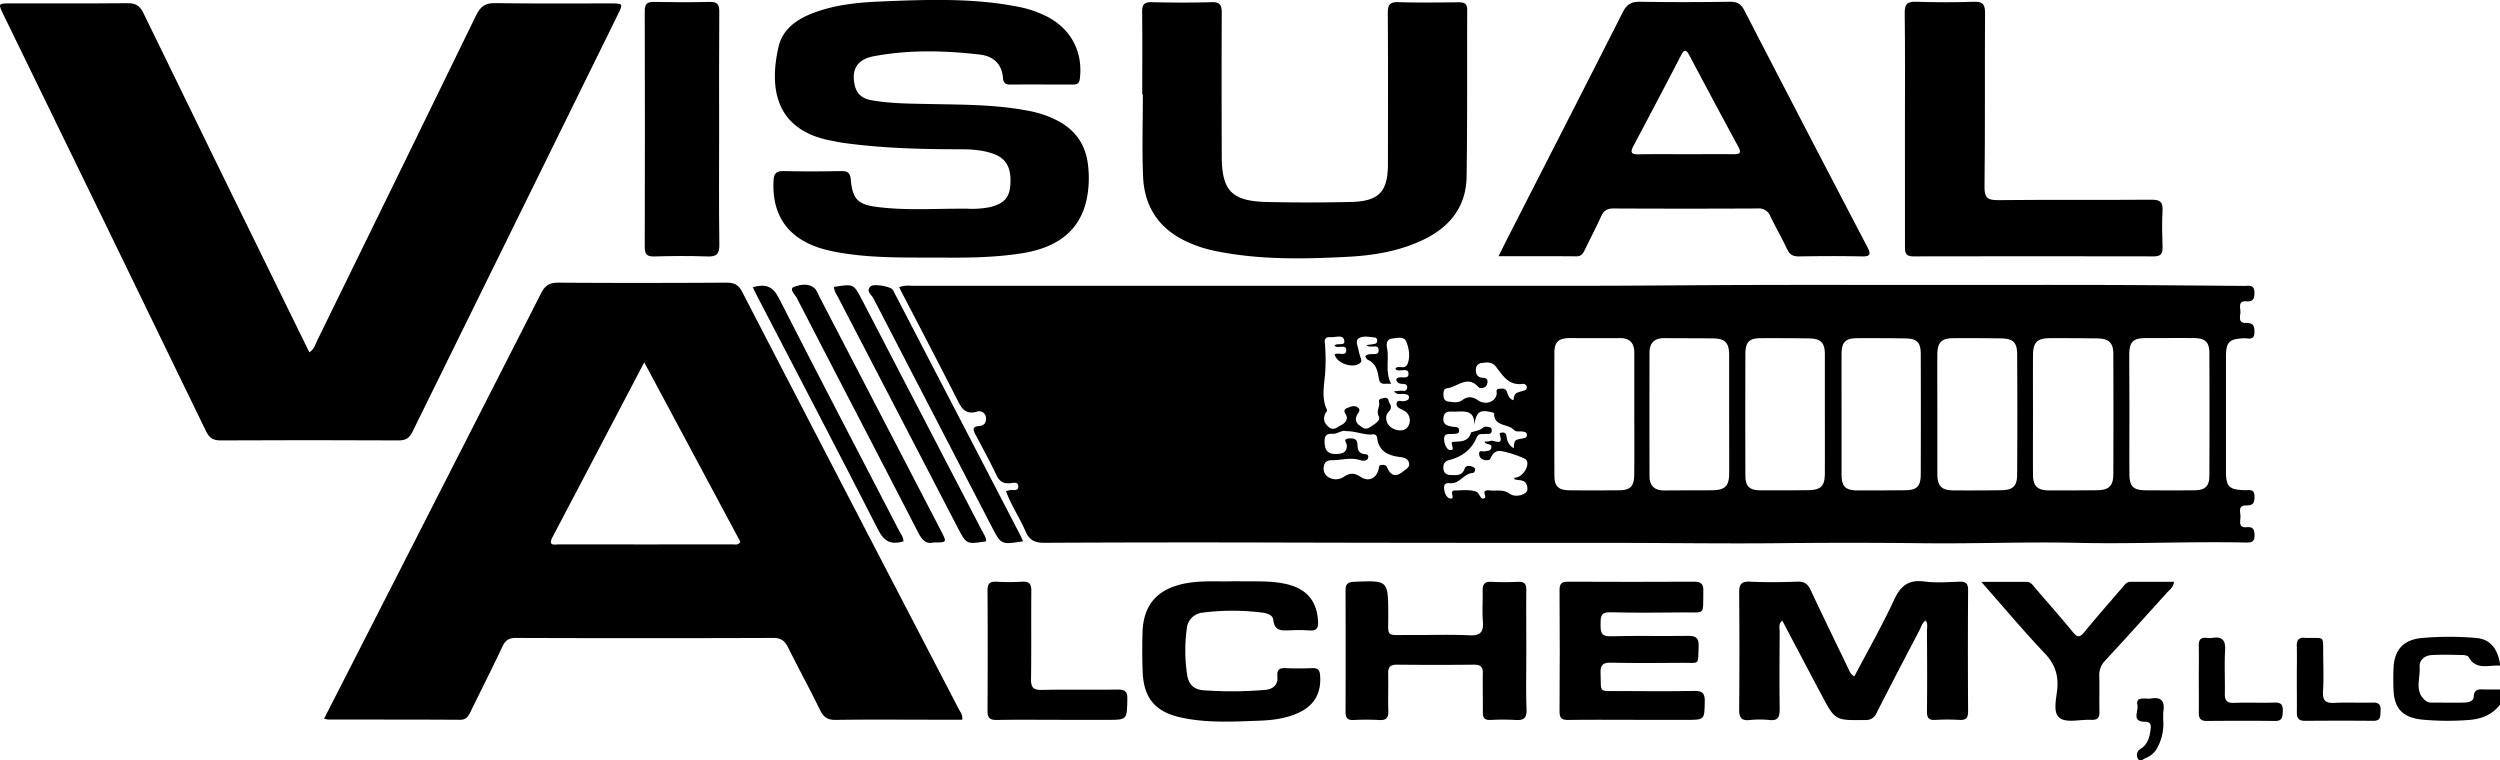<svg xmlns="http://www.w3.org/2000/svg" viewBox="0 0 1149.99 349.82"><g id="Layer_2" data-name="Layer 2"><g id="Layer_1-2" data-name="Layer 1"><path d="M1150,324.16c-3.84,4.88-9,6.75-15.07,7.08A125.71,125.71,0,0,1,1114,331c-8.83-1-12.7-5.13-13-13.89-.12-3.15-.12-6.3,0-9.45.27-8.57,4.39-13.31,12.88-14.17a142.57,142.57,0,0,1,24.88-.05c7.27.53,10.06,5.41,11.25,11.77v1c-5-.48-11,2.36-14.46-4-.34-.63-1.81-.88-2.76-.9-4.66-.1-9.32-.24-14,0-3.36.17-6,2.16-5.77,5.65.38,5.31-2.69,11.45,3.15,15.65a4.27,4.27,0,0,0,2.39.58c5,0,10,.09,15,0,1.85-.05,4.24-.59,4.33-2.62.19-3.9,2.62-3.47,5.12-3.43,2.33,0,4.66,0,7,0Z"/><path d="M462.77,225.89l1.65-.42c1.45-.36,4,.77,4-1.68s-2.55-1.6-3.91-1.5c-3.09.23-4.81-.91-6.15-3.74-3-6.29-6.33-12.43-9.61-18.58-1.12-2.1-1.71-3.69,1.58-4,2.14-.17,3.38-1.32,3.21-3.59a3.11,3.11,0,0,0-4.2-3c-5.61,1.58-7.24-2-9.25-6-8.65-17-17.5-33.89-26.48-51.2,2.53-1.16,4.85-.71,7-.71q152.1,0,304.21,0c27.44,0,54.89-.32,82.34-.39,29.44-.07,58.88,0,88.32,0,24.11,0,48.22-.06,72.33,0,21.47.07,42.94.26,64.41.44,2.14,0,4.8-.83,4.82,3.09,0,3-.7,4.23-3.88,4-3.64-.25-2.66,2.79-2.57,4.65s-1.42,5.37,2.45,5.28c3.58-.09,4.08,1.48,4,4.46-.14,3.73-2.83,2.53-4.69,2.6-7,.27-8.41,1.66-8.42,8.65q0,26.19,0,52.36c0,7.3,1.37,8.65,8.69,8.87,2,.06,4.45-.77,4.45,2.89,0,2.85-.53,4.19-3.8,4.13-4.25-.07-2.47,3.51-2.66,5.61s-.77,4.78,2.84,4.41c2.93-.31,3.58,1,3.63,3.7.06,3.27-1.74,3.4-4.11,3.35-25.79-.56-51.57.73-77.38.14-23.6-.53-47.24.46-70.85.18q-31.93-.37-63.86-.05c-26.29.31-52.58-.1-78.85-.12-49.28,0-98.56,0-147.84-.13q-56.94-.19-113.89.1c-4.56,0-6.93-1.4-8.65-5.45C469,238,465.05,232.41,462.77,225.89Zm516.76-35.38c0,9.3-.09,18.6,0,27.89.07,5.39,1.9,7.08,7.31,7.13,7.49.06,15,.07,22.46,0,5.12-.05,7-1.8,7-6.84q.12-28.14,0-56.29c0-5-1.89-6.82-7-6.88-7.32-.07-14.63,0-22,0-6.08,0-7.79,1.62-7.86,7.61C979.46,172.24,979.53,181.38,979.53,190.51Zm-88.36,0c0,9.14,0,18.28,0,27.42,0,5.67,1.91,7.6,7.37,7.64q11,.09,22-.07c5.37-.08,7.31-1.83,7.34-7.2q.17-27.66,0-55.33c0-5.46-1.9-7.21-7.24-7.3q-11-.18-22-.11c-5.53,0-7.44,1.94-7.48,7.53C891.11,172.18,891.17,181.32,891.17,190.46Zm44-.13c0,9.3-.07,18.6,0,27.9,0,5.28,2,7.25,7.23,7.29,7.49.06,15,0,22.46-.07,5.23-.09,7.24-2.06,7.26-7.33q.11-27.66,0-55.31c0-5.21-2.06-7.1-7.37-7.19-7.15-.12-14.31-.13-21.46-.12-6.21,0-8.08,1.81-8.12,7.92C935.12,172.39,935.16,181.36,935.17,190.33Zm-139.77.41c0-9.14,0-18.28,0-27.42,0-5.68-1.84-7.61-7.32-7.7-7.49-.12-15-.05-22.47-.14-4.57,0-6.83,2.2-6.84,6.65q-.06,28.43,0,56.84c0,4.47,2.35,6.64,6.89,6.59,7.33-.09,14.65,0,22-.1,5.87-.07,7.73-1.94,7.76-7.79C795.43,208.69,795.4,199.72,795.4,190.74Zm-43.63-.21q0-14.21,0-28.4c0-4.46-2.14-6.71-6.75-6.66-7.65.08-15.31,0-23,0-5.15.06-7,1.78-7,6.86q-.1,28.14,0,56.3c0,5.09,1.84,6.8,7,6.85,7.49.08,15,.06,22.46,0,5.4,0,7.19-1.71,7.25-7.1C751.85,209.13,751.78,199.83,751.77,190.53Zm87.66-.11c0-9.12,0-18.25,0-27.37,0-5.55-1.83-7.36-7.49-7.44q-11-.15-21.93-.1c-5.37,0-7.12,1.76-7.14,7.24q-.09,27.87,0,55.75c0,5.34,1.83,7,7.34,7q10.71.06,21.43-.07c6-.06,7.76-1.86,7.78-7.67C839.46,208.67,839.43,199.55,839.43,190.42Zm7.68-.11c0,9.29,0,18.57,0,27.86,0,5.46,1.74,7.3,7,7.35,7.47.06,14.95,0,22.43-.07,5.31-.09,7-1.89,7-7.34q.08-27.62,0-55.23c0-5.44-1.7-7.17-7.1-7.26-7.3-.12-14.61-.14-21.92-.11-5.68,0-7.4,1.76-7.42,7.43C847.08,172.06,847.11,181.19,847.11,190.31Zm-218.6-31.62c1.47-.21,2.76-.32,4-.61.7-.15,1-.81,1-1.54a1.26,1.26,0,0,0-1.16-1.36c-2.47-.2-5.21-.94-7.32.4-1.74,1.1-.52,3.34-.16,5.07a24.31,24.31,0,0,0,1,3.82c.39,1,.65,1.78-.39,2.58-3.32,2.57-10.75-.09-11.53-4.08,1.69-1.14,5.26,1.19,5.32-1.9s-3.91-.47-5.42-2.14c1.19-1.56,5.56.71,4.35-2.88-.75-2.24-4.17-.79-6.39-1-1.56-.14-2.61.54-2.42,2.3a85.17,85.17,0,0,1,.23,13.27c-.27,5.6-2,11.86.65,17.55.48,1-.44,1.45-.72,2.16-.84,2.15-.71,3.75,1.23,5.68,2.57,2.55,4.27.38,6-.44,1.94-.9,3.7-2.78,2.18-5.14-1-1.5-.44-2.3.61-2.72,1.6-.64,3.39-1.58,5.1-.24,1.19.94.55,1.79-.14,2.87-1.16,1.83-1.21,3.81.8,5.27,1.52,1.12,2.67,2.35,5.06.73,2-1.38,4.88-2.94,3.85-4.87-1.38-2.58.59-4.31.14-6.4-.39-1.76,1.06-1.72,2.15-2a1.56,1.56,0,0,1,2.23,1.23c.43,1.65,2.14,2.74,0,5.06s-1.08,6.07,1.87,7.65c2.22,1.19,5.63,1.62,7.2-1.13a5.1,5.1,0,0,0-2.27-7.19c-1.58-.81-3.32-1.36-3.12-3.1.24-2.09,2.38-.81,3.64-1.14,1-.27,2-.49,2.06-1.72s-1.14-1.34-2.12-1.53c-1.5-.3-3.33.75-4.73-1.27,1-.09,1.79-.1,2.55-.23,1.19-.21,3,.69,3.39-1.1.49-2.37-1.63-1.91-3-2.16a2.11,2.11,0,0,1-1.92-2.17c1.61-1.92,5.76.91,5.58-2.6-.13-2.66-3.67-.74-5.5-1.54-.23-.1-.34-.47-.5-.72,1.48-1.69,4.55,1,5.71-2.41s.45-6.69-.6-9.64-4.29-1.94-6.66-1.67-2.71,2.29-2.33,4.2c1.1,5.44-1,11,1.92,16.65-2.71-.4-5.09.93-5.62-2.25-.59-3.54-1.2-7.06-5.09-8.82-.5-.22-1.34-1.51-1.13-1.77,2.35-1.94,6,.46,6.06-2.52C634.3,157.75,630.28,160.61,628.51,158.69Zm49.59,37c.48-7.1-4.22-6.56-8.59-6.37-2.19.1-5-.8-5.51,2.66s2,4,4.65,4.3c1.09.11,2.52,0,2.55,1.68s-1.44,1.47-2.51,1.58c-.83.09-1.67,0-2.5.1-1.86.13-2,1.45-1.88,2.86.18,1.92,1.18,4.22,2.62,4.46,2.12.34,1.11-1.66.85-2.86-.06-.27.15-.84.28-.86,3.37-.37,7.19.38,8.63-4.33.1-.34,4-.71,5.74-2.43.55-.54,2.21-.11,3.29.15.29.07.57,1.19.45,1.75-.34,1.64-1.81,1-2.85,1.18-1.46.3-3.13-.64-4.1,1.7-2.29,5.48-6.68,8.78-12.39,10.25-1.91.49-2.91,1.51-2.9,3.44,0,2.17,1.1,3.49,3.33,3.51,2.58,0,5.26.64,6.51-3,.62-1.77,3-1.28,4.33-.38.93.62.16,2.4-.57,2.43-4.19.19-6.13,5.19-10.56,4.71-1.35-.14-2.7,0-2.69,2,0,2.18,1,4.59,2.61,5,2.16.54,1-1.6,1-2.76,0-.29.59-.88.92-.88,3.45,0,7-.6,10.31.55,1.18.41,1.89,3.15,2.81,3.15,2.67,0,.2-2.42,1.11-3.36a2.41,2.41,0,0,1,1.84-.42c3.18.46,6.44-.69,9.58,1.56,1.85,1.32,4.86,1.18,7.11-.28,1.29-.84,1.15-2.41.76-3.66-.85-2.7-3.46-2.07-5.44-2.63-.17-.05-.25-.39-.46-.73a9.1,9.1,0,0,0,2-.44c3.56-1.71,5.57-7,3-8.33a44.71,44.71,0,0,0-10.51-3.47c-2.53-.59-4.2.71-5.29,3.31-.53,1.25-2.81.88-4.1.22a3.09,3.09,0,0,1-1.14-2.55c.16-1.67,1.73-.71,2.66-.95,1.1-.28,2.48,0,2.9-1.43.75-2.56-2.7-1.14-3-3.11a6.9,6.9,0,0,0,2.53-.2c1.56-.81,6.38,2.9,4.38-3-.27-.81.79-.87,1.42-.88a1.52,1.52,0,0,1,1.66,1.48c.28,2.32,1,4.36,3.34,5.72.37-3.79.36-3.83,4-4.48,1-.18,2.07-.23,2.08-1.57s-1-1.45-2-1.62c-1.39-.22-2.86.41-4.17-.92-2.72-2.75-9-1.3-8.91-7.51,0-.19-1.15-.46-1.79-.59C680.47,188.42,679.1,189.62,678.1,195.69Zm-58.8,2.64c-1.82-.84-4,1.32-6.45,1.18-3.43-.19-3.65,1.66-3.51,4.37.2,3.9,2.17,5.1,5.83,4.88,2.74-.17,4.47-.94,4.35-4,0-1.09-2.07-2.92,1-3.11,2.26-.14,3.91.11,3.92,3,0,1.65.32,3.37,2.33,4,1.17.33,3.19,0,2.49,2.07-.48,1.42-2.56,1.24-3.55.91-4.31-1.43-8.54,0-12.78,0-1.74,0-3.39.35-3.86,2.39a4.71,4.71,0,0,0,1.38,5,6.49,6.49,0,0,0,7.52.38c2.9-1.94,4.91-2.09,7.91-.08,3.76,2.53,7.54.55,8.35-3.89.17-1,.25-1.55,1.28-1.61s2-.07,2.5,1.09c1.7,3.84,4,4.77,7.5,1.84,1.3-1.08,3-1.81,2.67-3.7s-1.94-2.6-3.71-2.8c-5.58-.65-10.22-2.4-11-8.95a1.72,1.72,0,0,0-2.17-1.51C627.48,200.17,623.9,198.34,619.3,198.33Zm76.87-14.22c.54-3.26.53-3.29,4.65-4.44.9-.25,1.57-.55,1.5-1.56-.08-1.32-1.1-1.67-2.11-1.55-6.37.77-9-4-12.13-8-1.68-2.18-4.05-2-6.38-1.64a2.89,2.89,0,0,0-2.8,2.94c-.11,2.4.83,3.79,3.39,3.89,2.4.09,2.13,2,1.64,3.24-.65,1.57-3.14,1.83-3.8,1.08-5.14-5.85-9.73,0-14.51.48-1.64.16-1.68,1.87-1.64,3.2s.48,2.68,2.14,2.9c2.14.27,4.47.79,6.31-.52,2.64-1.89,4.7-1.94,7.53,0,3.52,2.35,7.9.61,8.49-2.81.18-1-.66-2.49,1.33-2.55,1.47-.05,2.89-.39,3.51,1.73C693.71,181.86,694.33,183.54,696.17,184.11Z"/><path d="M149.06,330.61,170.83,288q39.07-76.53,78.06-153.09c1.83-3.6,3.92-4.92,8-4.89,25.81.19,51.62.15,77.43,0,3.42,0,5.37,1,7,4.09q49.85,96.21,99.85,192.31c.67,1.28,1.75,2.46,1.45,4.64H427.88c-14.48,0-29-.14-43.45.09-3.74.06-5.6-1.23-7.19-4.49-4.73-9.7-9.92-19.17-14.72-28.83-1.49-3-3.22-4.39-6.81-4.38q-59.19.21-118.39,0c-3,0-4.77.91-6.11,3.77-4.81,10.21-9.93,20.27-14.89,30.42-1,2-1.93,3.47-4.71,3.46-20.14-.14-40.29-.09-60.43-.11A14.94,14.94,0,0,1,149.06,330.61ZM296.35,166.67c-14.45,27.55-28.3,54-42.2,80.4-2.28,4.34,1.11,3.33,3.13,3.34q39.92.06,79.84,0c1.05,0,2.32.48,3.47-1.12C326.06,222.14,311.44,194.86,296.35,166.67Z"/><path d="M142.31,162.08c2.29-1.51,2.68-3.59,3.53-5.3Q182.56,81.87,219.1,6.87c2-4,4.19-5.49,8.69-5.43,17.81.28,35.63.1,53.45.13,5.29,0,5.41.19,3.13,4.81q-47.31,96.06-94.59,192.15c-1.44,2.94-3.05,4.07-6.41,4.06q-41-.22-81.92,0c-3.55,0-5.22-1.21-6.73-4.33Q48.22,102.35,1.49,6.55c-2.38-4.9-2.34-5,3.35-5,18,0,36,.09,54-.08,3.72,0,5.53,1.28,7.15,4.59q36.74,75.47,73.74,150.78C140.49,158.48,141.32,160.1,142.31,162.08Z"/><path d="M432,118.48c-18.14,0-34,.28-49.57-3-18.56-3.91-27.46-15-26.61-32.29.16-3.44,1.33-4.57,4.75-4.49,8.82.2,17.65.17,26.48,0,2.95,0,4,.84,4.3,3.86.8,8.75,3,11.46,11.8,12.6C417,97,431,95.85,445,96a41.15,41.15,0,0,0,10.43-.74c6.42-1.59,9-4.36,9.34-10.49.44-7.56-1.84-11.85-7.75-14-4.91-1.77-10.07-2.1-15.25-2.11-18.15,0-36.28-.47-54.3-3-1.48-.21-2.94-.57-4.41-.83-24-4.22-30.06-21-24.93-43.32,1.84-8,8.23-12.58,15.74-15.46,10.25-3.93,21-4.95,31.83-5.39,21-.87,41.94-1.63,62.7,2.46a50.3,50.3,0,0,1,13.18,4.48c11.05,5.64,16.6,16.2,15.17,28.43-.24,2.12-1,2.88-3.09,2.87-9.66,0-19.32-.09-29,0-2.42,0-3.13-1-3.31-3.18-.55-6.47-4.56-9.92-10.65-10.62-16.26-1.88-32.57-2.28-48.73.76-7.77,1.46-10.42,6.16-8.78,13.39.95,4.19,3.7,6.15,7.59,6.84,9.05,1.61,18.23,1.58,27.37,1.77,15,.3,30,.22,44.76,3.08a47.13,47.13,0,0,1,14.52,5.09c7.79,4.42,12.11,11.09,13.06,20A49.26,49.26,0,0,1,500,91c-2.89,14.52-12.8,22.81-30,25.52C456.6,118.63,443.12,118.59,432,118.48Z"/><path d="M689.33,117.86c2-4.09,3.58-7.19,5.15-10.26,17.34-34,34.76-67.95,52-102,1.84-3.64,4-4.86,8-4.79,13.8.24,27.62.2,41.42,0,3.31,0,5,1.06,6.51,4q28.1,54.4,56.48,108.65c1.66,3.17,1.85,4.59-2.51,4.49-9.64-.22-19.3-.16-29,0-2.71,0-4.18-.92-5.33-3.37-2.41-5.1-5.24-10-7.68-15.08a5.57,5.57,0,0,0-5.76-3.6q-33.2.16-66.39,0c-3,0-4.53,1-5.71,3.63-2.34,5.13-4.94,10.14-7.41,15.21-.81,1.67-1.55,3.18-3.9,3.17C713.57,117.81,701.94,117.86,689.33,117.86ZM775,70.93c7.49,0,15-.05,22.46,0,2.7,0,3.76-.44,2.2-3.33q-11.38-21-22.55-42.14c-1.31-2.47-2.28-3-3.79-.1q-10.89,21-22,41.88C749.93,70,750.22,71,753.56,71,760.72,70.83,767.87,70.93,775,70.93Z"/><path d="M525.43,43.45c0-12.64.1-25.27-.06-37.9,0-3.39.86-4.64,4.45-4.55,9.15.23,18.31.27,27.46,0C561.22.86,562,2.41,562,5.91c-.1,21.94-.07,43.88,0,65.81,0,16,4.58,20.82,20.7,21.19,12.81.3,25.63.28,38.44,0,13.2-.27,17.3-4.62,17.31-17.62,0-23.1.1-46.2-.07-69.3,0-3.87,1-5.15,5-5,9.15.3,18.31.15,27.47.06,2.55,0,4.07.45,4.06,3.47-.11,25.59.11,51.19-.28,76.77-.22,14.06-8,23.48-20.53,29.29-10.74,5-22.24,6.91-33.88,7.53-20.44,1.09-40.92,1.49-61.17-2.65a59.09,59.09,0,0,1-13.23-4.34c-12.68-5.9-19.4-16-20-29.78-.53-12.61-.11-25.26-.11-37.88Z"/><path d="M876.26,59.85c0-17.94.13-35.88-.1-53.82C876.1,1.79,877.42.67,881.5.81c8.81.28,17.65.32,26.46,0,4.31-.16,5.17,1.38,5.15,5.38-.17,26.58.08,53.16-.24,79.74-.06,5.29,1.59,6.17,6.4,6.13,23.46-.25,46.92,0,70.39-.2,3.86,0,5.31.94,5.1,4.94-.31,5.63-.18,11.3,0,16.94.07,2.86-.73,4.2-3.91,4.19q-55.41-.12-110.83,0c-3.83,0-3.75-2.07-3.74-4.75C876.28,95.41,876.26,77.63,876.26,59.85Z"/><path d="M853,311.13c6.16-11.74,12.73-23.25,18.28-35.22,3-6.49,6.68-9.38,14-8.42,5.23.69,10.64.27,15.95.09,3-.11,4.11.74,4.09,3.88q-.18,27.9,0,55.81c0,3.14-1.09,4.05-4.05,3.89a91.25,91.25,0,0,0-11,0c-3.18.21-3.91-1.08-3.88-4,.15-12.29.08-24.58,0-36.87,0-1.57.5-3.25-.54-4.87-1.72,1.08-2.1,2.94-2.9,4.47-6.61,12.64-13.24,25.28-19.69,38a5.22,5.22,0,0,1-5.35,3.31c-13.76.2-13.76.28-20.15-11.81-6-11.25-11.9-22.5-17.94-33.94-1.88,1.71-1.17,3.47-1.18,5-.07,12-.14,23.92,0,35.88,0,3.54-.79,5.28-4.71,4.88a42,42,0,0,0-9,0c-4.17.47-5-1.43-4.92-5.13q.23-26.66,0-53.32c0-3.66.7-5.4,4.92-5.2,7.3.35,14.64.27,21.95,0,3.18-.11,4.72,1.1,6,3.84,5.56,11.87,11.31,23.65,17,35.45C850.63,308.29,850.93,310,853,311.13Z"/><path d="M330.8,59.67c0,17.6-.16,35.2.1,52.79.07,4.5-1.35,5.68-5.64,5.51-8.14-.31-16.3-.22-24.45,0-3.3.08-4.24-1.13-4.23-4.33q.14-54.28,0-108.57c0-3.34,1.18-4.25,4.35-4.19,8.48.17,17,.21,25.44,0,3.53-.09,4.53,1.12,4.5,4.56C330.72,23.48,330.79,41.58,330.8,59.67Z"/><path d="M702.1,299.37c0,9-.22,17.95.1,26.92.15,4.11-1.33,5.16-5.11,4.89a102.23,102.23,0,0,0-11.48,0c-2.59.09-3.56-.94-3.52-3.48.08-6-.11-12,0-17.95.08-3-1.07-4-4.09-4q-17.71.19-35.45,0c-3.11,0-4.06,1.19-4,4.12.13,5.64-.09,11.3.07,16.94.09,3.06-.66,4.63-4.13,4.39a119.67,119.67,0,0,0-12,0c-2.61.1-3.54-1-3.53-3.5q.06-28.17,0-56.33c0-2.78,1.13-3.63,3.89-3.74,15.72-.67,15.65-.73,15.74,14.75.07,11.26-1.53,9.61,9.81,9.72,9.15.09,18.33-.31,27.46.14,5.28.26,6.66-1.64,6.26-6.51-.37-4.62,0-9.3-.1-13.95-.08-2.87.75-4.31,3.95-4.14,4.15.21,8.32.18,12.48,0,2.92-.12,3.68,1.16,3.65,3.86C702,280.76,702.1,290.06,702.1,299.37Z"/><path d="M750.83,331.12c-9.82,0-19.63-.1-29.45.05-3,.05-4-.81-4-3.92q.2-27.9,0-55.8c0-3.15,1.13-3.89,4.07-3.87q28.93.15,57.88,0c3.41,0,4.27,1.25,4.2,4.36-.23,11.43,1.17,9.66-9.31,9.77-11.14.11-22.29.24-33.43-.07-4.65-.14-4.52,2.31-4.53,5.56s0,5.62,4.57,5.49c11.8-.33,23.62,0,35.43-.19,3.8-.07,5.28.83,5.11,4.91-.39,8.83.72,7.43-7.42,7.49-11,.08-22,.17-32.93-.06-3.74-.08-4.92,1.06-4.77,4.79.36,9.25-1.17,8.2,8.27,8.25,11.64.07,23.29.16,34.93-.05,3.77-.07,4.81,1.17,4.74,4.86-.17,8.44,0,8.45-8.41,8.45Z"/><path d="M568.49,267.35c7.47.25,15-.39,22.4,1.14,9.74,2,14.7,7.48,15.39,16.85.24,3.28-.35,5-4.15,4.65a72.66,72.66,0,0,0-8.48-.05c-3.65.06-7.36.71-7.94-4.79-.24-2.3-2.89-3.09-5.09-3.35a107.91,107.91,0,0,0-27.35,0,8.11,8.11,0,0,0-7.39,7.63,74.45,74.45,0,0,0,.26,21.34c.73,4.19,3.19,6.43,7.41,6.74a177.41,177.41,0,0,0,28.42-.17c3.61-.31,6-2.26,5.63-6.18-.31-3.24,1.1-4,4-3.82,4,.21,8,.16,12,0,2.54-.09,3.46.79,3.65,3.37.6,8.09-2.61,13.8-10,17.2-5.71,2.62-11.86,3.39-18,3.61-12.13.43-24.32,1.16-36.3-1.54-11.67-2.64-16.89-9-17.33-21q-.33-9-.07-18c.37-12.82,6.84-20.07,19.57-22.59C552.86,266.89,560.69,267.66,568.49,267.35Z"/><path d="M911.38,267.65c7.88,0,14.3,0,20.73,0,2.22,0,3.09,1.71,4.25,3.05,5.76,6.67,11.58,13.28,17.17,20.09,2,2.46,3.17,2.55,5.23,0,5.68-6.94,11.62-13.68,17.47-20.48,1.07-1.24,1.94-2.71,3.93-2.69,6.58,0,13.16,0,19.88,0-.32,2.6-2,3.61-3.16,4.9-9.46,10.5-18.93,21-28.52,31.36a9.31,9.31,0,0,0-2.7,7.12c.17,5.47-.06,11,.08,16.44.07,2.83-1,3.82-3.82,3.68-5-.25-11.36,1.56-14.52-.89-3.37-2.62-1.29-9.35-1-14.21.36-6.24-1.5-10.91-5.83-15.5C930.87,290.29,921.79,279.47,911.38,267.65Z"/><path d="M486.05,331.12c-9.14,0-18.29-.12-27.44.06-3.19.05-4.39-.89-4.36-4.2q.17-27.64,0-55.28c0-2.88.78-4.29,4-4.12a106.22,106.22,0,0,0,12,0c3.4-.2,4.19,1.24,4.16,4.38-.13,13.45.07,26.9-.14,40.34-.06,3.85,1,5.16,5,5.06,11.47-.26,22.95,0,34.43-.16,3.52-.06,5,.6,4.87,4.56-.22,9.36,0,9.37-9.49,9.37Z"/><path d="M470.59,249c-10.08,1.57-10.08,1.57-14.36-6.66q-27.28-52.58-54.5-105.18c-.82-1.59-3.57-3.28-1.24-5.44,1.45-1.35,9.14.08,10.15,1.53a14,14,0,0,1,.94,1.75q28.8,55.42,57.59,110.86C469.62,246.69,470,247.6,470.59,249Z"/><path d="M429.39,249.54c-3.5.89-5.32-1.25-7.05-4.62-18.54-36-37.25-71.86-55.8-107.84-.8-1.56-3.87-4.19-1.17-5.16s6.9-1.95,9.75,1.13a13.7,13.7,0,0,1,1.62,3.06l56.19,108.2C435.64,249.54,435.64,249.54,429.39,249.54Z"/><path d="M453.61,249c-9.07,1.45-9.06,1.45-13.12-6.38Q413.05,189.81,385.64,137c-.82-1.58-2-3-2-5,9-1.49,9-1.49,12.89,5.94Q424.1,191,451.64,244C452.46,245.62,453.67,247.08,453.61,249Z"/><path d="M346.27,132.11c5.86-1.65,9.19-.47,12,5,18.21,35.77,36.84,71.33,55.31,107,.81,1.56,2.05,3,2,4.93-5.46,1.59-8.76.29-11.53-5.15-18.16-35.6-36.72-71-55.14-106.48C348,135.78,347.28,134.15,346.27,132.11Z"/><path d="M1056.52,311.74c0-4.82.13-9.63,0-14.44-.12-3.07,1.08-4.28,4.07-3.86a4.17,4.17,0,0,0,.5,0c8.4.13,7.49-1.16,7.57,7.28.05,5.81.27,11.63-.08,17.42-.26,4.3,1.37,5.39,5.4,5.18,5.8-.32,11.64.05,17.45-.14,2.9-.09,3.79,1,3.62,3.76-.15,2.37.29,4.68-3.37,4.64-10.47-.11-20.94-.08-31.41,0-2.83,0-3.79-1.23-3.73-3.92C1056.6,322.36,1056.52,317.05,1056.52,311.74Z"/><path d="M1011.43,312.11c0-5,.11-10,0-14.95-.08-2.75.78-4.1,3.68-3.73a8.66,8.66,0,0,0,2.49,0c4.45-.7,6.21.9,5.94,5.61-.38,6.63,0,13.3-.12,19.94-.07,3.1.81,4.49,4.24,4.34,6.15-.26,12.32.08,18.47-.14,3.09-.1,4.11.9,3.94,4-.13,2.56-.12,4.51-3.58,4.46-10.49-.13-21-.09-31.46,0-2.92,0-3.66-1.38-3.59-4C1011.52,322.42,1011.43,317.26,1011.43,312.11Z"/><path d="M995.09,331.36a23.25,23.25,0,0,1-2.61,12.4,10.21,10.21,0,0,1-5.41,4.91c-1.11.39-2.74,2.28-3.72.15a3.19,3.19,0,0,1,1.27-4.32c3.48-2.13,4.27-5.69,4.69-9.39.22-1.94-.29-3.1-2.62-3.11-6.42,0-2.87-4.94-3.48-7.66-.75-3.38,2-3,4.14-3a10.9,10.9,0,0,0,2,0c5-.95,6.52,1.41,5.78,6A33.75,33.75,0,0,0,995.09,331.36Z"/></g></g></svg>